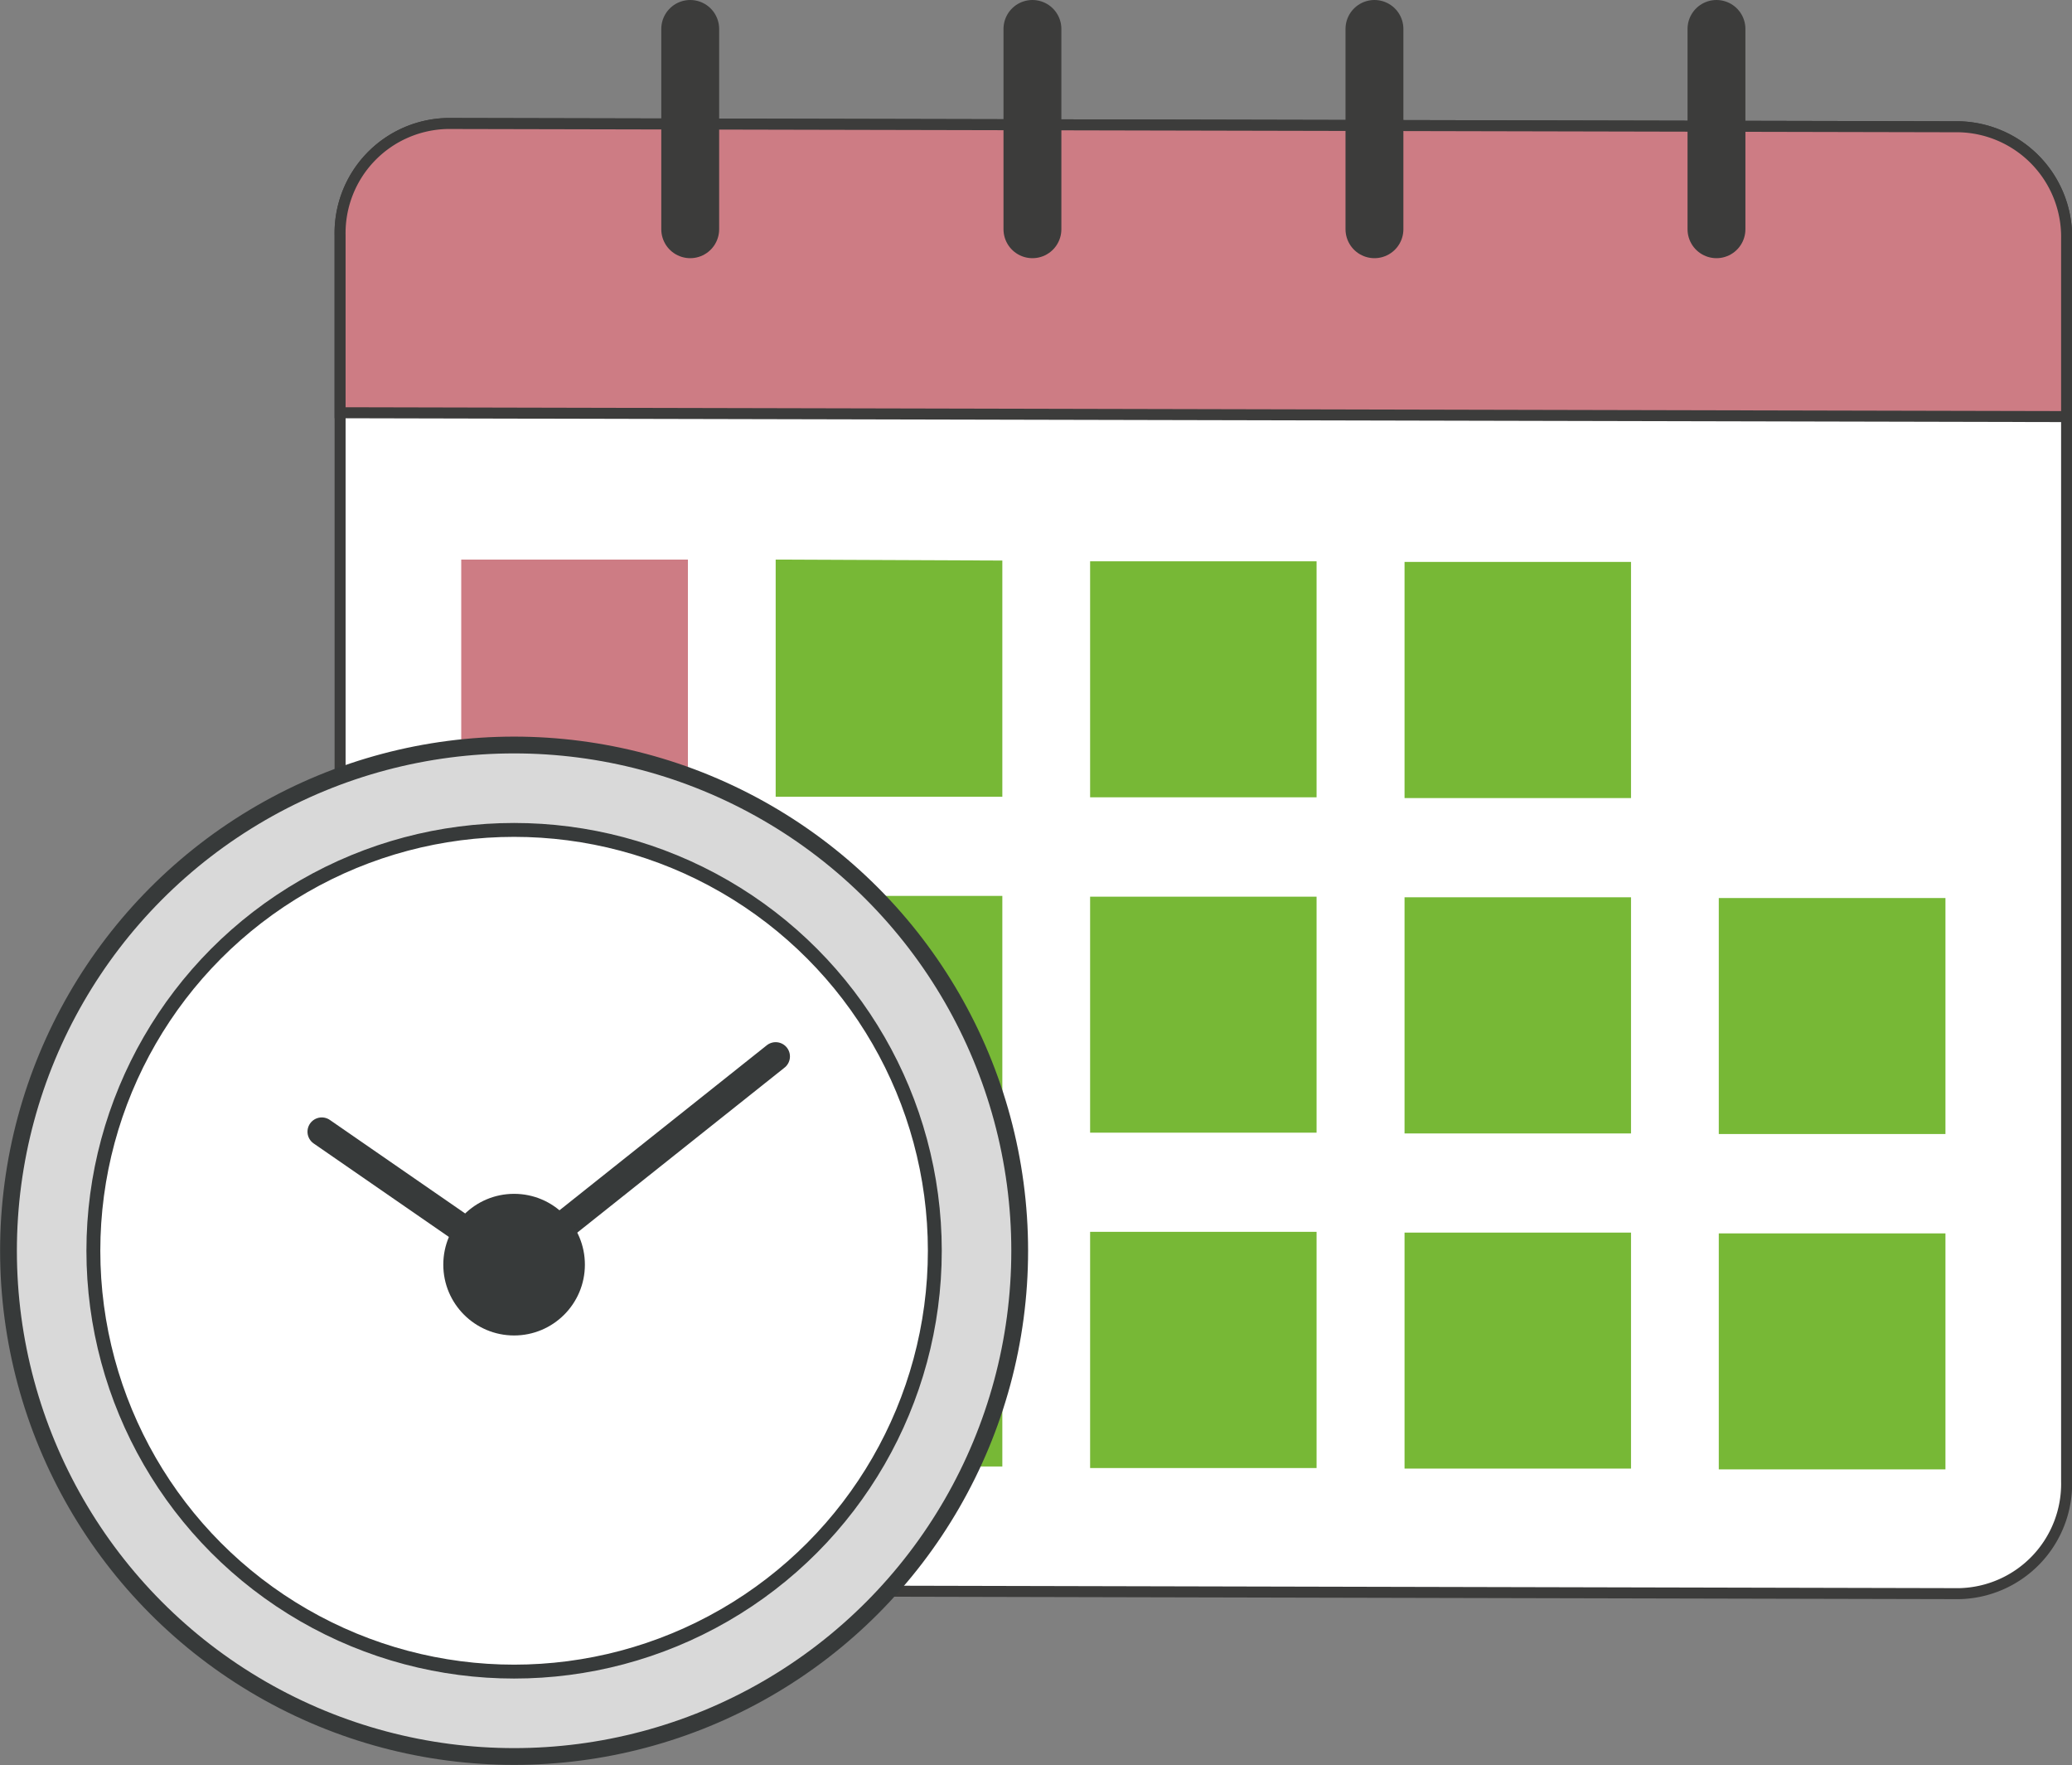<?xml version="1.0" encoding="UTF-8"?> <svg xmlns="http://www.w3.org/2000/svg" viewBox="0 0 107.41 91.47"><rect x="0" y="0" width="107.41" height="91.47" fill="#808080" stroke="none"/><defs><style>.cls-1,.cls-7{fill:#fff;}.cls-1,.cls-4,.cls-5{stroke:#3c3c3b;stroke-miterlimit:10;}.cls-1,.cls-4{stroke-width:0.57px;}.cls-2{fill:#77b836;}.cls-3,.cls-4{fill:#cd7c84;}.cls-5,.cls-8{fill:none;}.cls-5,.cls-6,.cls-7,.cls-8{stroke-linecap:round;}.cls-5{stroke-width:3px;}.cls-6{fill:#d9d9d9;stroke-width:0.87px;}.cls-6,.cls-7,.cls-8{stroke:#373a3a;stroke-linejoin:round;}.cls-7{stroke-width:0.72px;}.cls-8{stroke-width:1.48px;}.cls-9{fill:#373a3a;}</style></defs><g id="Layer_2" data-name="Layer 2"><g id="Layer_1-2" data-name="Layer 1"><path class="cls-1" d="M17.63,76.59V12.2a5.68,5.68,0,0,1,5.58-5.8l78.35.17a5.71,5.71,0,0,1,5.57,5.83V76.78a5.69,5.69,0,0,1-5.57,5.81l-78.35-.18A5.71,5.71,0,0,1,17.63,76.59Z"></path><path class="cls-2" d="M72.81,41.36l11.74,0V29.12l-11.74,0Z"></path><path class="cls-2" d="M56.51,41.32l11.74,0V29.09l-11.74,0Z"></path><path class="cls-2" d="M40.21,41.29l11.75,0V29.05L40.21,29Z"></path><path class="cls-3" d="M23.91,41.25l11.75,0V29L23.91,29Z"></path><path class="cls-2" d="M89.1,58.77l11.75,0V46.54l-11.75,0Z"></path><path class="cls-2" d="M72.81,58.74l11.74,0V46.5l-11.74,0Z"></path><path class="cls-2" d="M56.51,58.7l11.74,0V46.47l-11.74,0Z"></path><path class="cls-2" d="M40.21,58.66l11.75,0V46.43l-11.75,0Z"></path><path class="cls-3" d="M23.91,58.63l11.75,0V46.39l-11.75,0Z"></path><path class="cls-2" d="M89.1,76.15l11.75,0V63.92l-11.75,0Z"></path><path class="cls-2" d="M72.81,76.11l11.74,0V63.88l-11.74,0Z"></path><path class="cls-2" d="M56.51,76.08l11.74,0V63.84l-11.74,0Z"></path><path class="cls-2" d="M40.21,76l11.75,0V63.81l-11.75,0Z"></path><path class="cls-4" d="M17.63,12.2v9.19l89.5.2V12.4a5.71,5.71,0,0,0-5.57-5.83L23.2,6.4A5.68,5.68,0,0,0,17.63,12.2Z"></path><line class="cls-5" x1="35.78" y1="1.5" x2="35.78" y2="11.88"></line><line class="cls-5" x1="53.52" y1="1.5" x2="53.52" y2="11.88"></line><line class="cls-5" x1="71.25" y1="1.5" x2="71.25" y2="11.88"></line><line class="cls-5" x1="88.98" y1="1.5" x2="88.98" y2="11.88"></line><circle class="cls-6" cx="26.65" cy="64.82" r="26.21"></circle><circle class="cls-7" cx="26.65" cy="64.82" r="21.81"></circle><polyline class="cls-8" points="16.68 58.65 26.65 65.54 40.21 54.75"></polyline><circle class="cls-9" cx="26.65" cy="65.54" r="3.67"></circle></g></g></svg> 